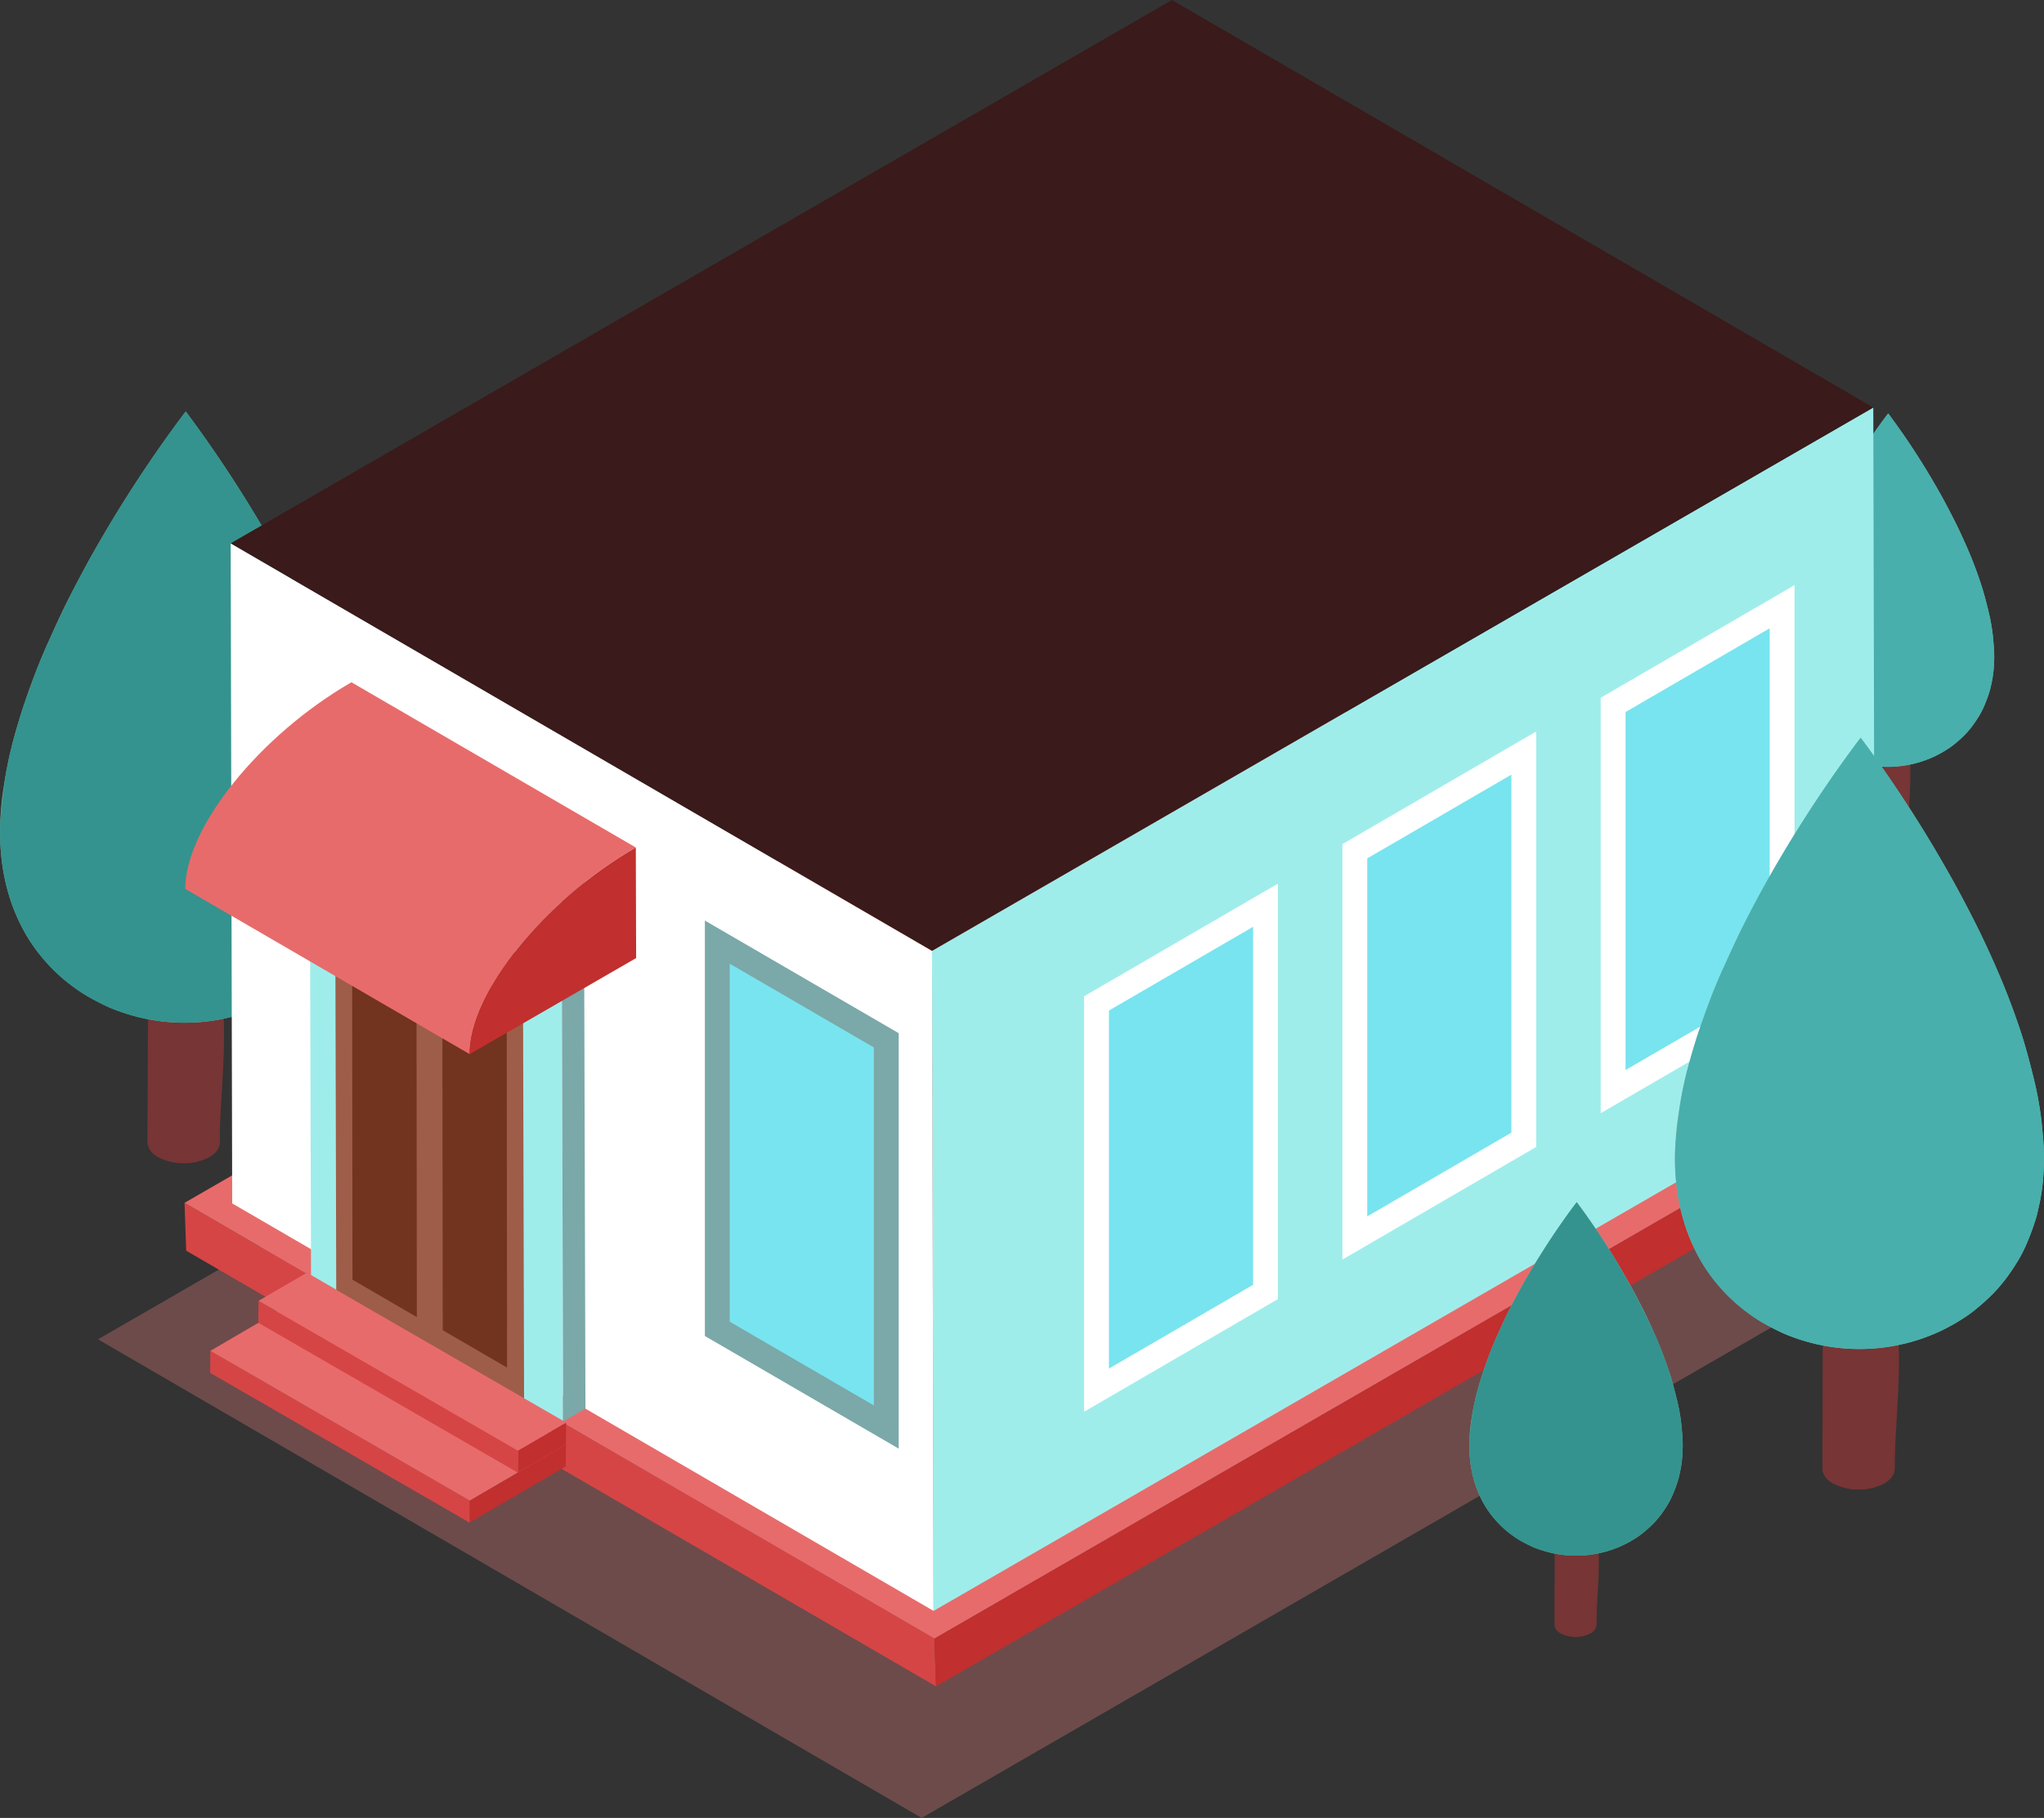 <svg id="Group_50" data-name="Group 50" xmlns="http://www.w3.org/2000/svg" xmlns:xlink="http://www.w3.org/1999/xlink" width="456.887" height="406.431" viewBox="0 0 456.887 406.431">
  <rect x="0" y="0" width="456.887" height="406.431" fill="#333333" stroke="none"/>
  <defs>
    <clipPath id="clip-path">
      <rect id="Rectangle_26" data-name="Rectangle 26" width="456.887" height="406.431" fill="none"/>
    </clipPath>
  </defs>
  <g id="Group_45" data-name="Group 45">
    <g id="Group_44" data-name="Group 44" clip-path="url(#clip-path)">
      <path id="Path_413" data-name="Path 413" d="M17.593,116.428a12.547,12.547,0,0,1,11.388.115c3.1,1.853,3.027,4.807-.161,6.595a12.547,12.547,0,0,1-11.388-.113c-3.1-1.853-3.027-4.807.161-6.6" transform="translate(17.848 135.6)" fill="#773535"/>
      <path id="Path_414" data-name="Path 414" d="M15.252,103.28c.022-.73.366-2.18,2.441-3.687-.03,10.537-.07,24.586-.1,35.123-1.62.91-2.437,2.121-2.441,3.334l.1-34.718v-.052" transform="translate(17.848 117.312)" fill="#773535"/>
      <path id="Path_415" data-name="Path 415" d="M22.1,99.184a11.681,11.681,0,0,1,5.623,1.311,6.061,6.061,0,0,1,1.416,1.069A3.223,3.223,0,0,1,30,103.2c2.071,10.41-.035,24.765-.065,35.378a3.974,3.974,0,0,0-2.278-3.265,12.554,12.554,0,0,0-11.388-.115l.1-35.123a14.728,14.728,0,0,1,5.726-.9" transform="translate(19.168 116.826)" fill="#773535"/>
      <path id="Path_416" data-name="Path 416" d="M15.2,103.28v-.355c0-1.213.819-2.424,2.441-3.332-2.076,1.507-2.42,2.958-2.441,3.687" transform="translate(17.902 117.312)" fill="#773535"/>
      <path id="Path_417" data-name="Path 417" d="M17.477,104.386a3.971,3.971,0,0,1-2.278-3.263l0,.405a2.28,2.28,0,0,0,.568,1.52,7.053,7.053,0,0,0,1.712,1.337" transform="translate(17.901 119.114)" fill="#773535"/>
      <path id="Path_418" data-name="Path 418" d="M25.782,105.805a11,11,0,0,0,4.077-1.9,4.669,4.669,0,0,0,1.122-1.3,2.885,2.885,0,0,0,.377-1.374l-.1,34.947c0,1.213-.821,2.424-2.441,3.332a12.554,12.554,0,0,1-11.388-.113,3.977,3.977,0,0,1-2.278-3.265c.03-10.415.07-24.3.1-34.718a2.4,2.4,0,0,0,.889,1.858,11.142,11.142,0,0,0,3.215,1.9,10.757,10.757,0,0,0,6.429.643" transform="translate(17.848 119.234)" fill="#773535"/>
      <path id="Path_419" data-name="Path 419" d="M17.639,100.3a51.643,51.643,0,0,0,5.61,4.388,51.643,51.643,0,0,1-5.61-4.388,12.547,12.547,0,0,1,11.388.115c3.1,1.853,3.027,4.807-.161,6.595a12.547,12.547,0,0,1-11.388-.113c-3.1-1.853-3.027-4.807.161-6.6" transform="translate(17.903 116.604)" fill="#773535"/>
      <path id="Path_420" data-name="Path 420" d="M24.5,105.9a10.613,10.613,0,0,0,4.077-1.9,4.337,4.337,0,0,0,1.122-1.3,2.87,2.87,0,0,0,.377-1.553c0,1.215-.819,2.424-2.439,3.334a12.547,12.547,0,0,1-11.388-.115A12.952,12.952,0,0,0,20.678,106a9.284,9.284,0,0,0,3.818-.1" transform="translate(19.134 119.138)" fill="#773535"/>
      <path id="Path_421" data-name="Path 421" d="M82.429,134.235c-.065-1.67-.27-3.892-.423-5.556a66.591,66.591,0,0,0-1.254-7.808c-.821-3.6-2.01-8.394-3.145-11.909C75.44,102.248,73.293,97.1,72.47,95.2c-.854-1.975-3.123-7.22-5.488-11.85-3.445-6.741-4.894-9.391-8.616-15.753A285.125,285.125,0,0,0,41.5,42.24,285.287,285.287,0,0,0,24.58,67.354c-3.7,6.238-5.162,8.86-8.664,15.6-1.838,3.537-2.762,5.584-5.506,11.658a154.379,154.379,0,0,0-6.847,18.928A100.1,100.1,0,0,0,.782,126.36,61.559,61.559,0,0,0,.05,134,58.978,58.978,0,0,0,.3,142.021a46.029,46.029,0,0,0,1.753,8.594,41.362,41.362,0,0,0,2.52,6.294,36.361,36.361,0,0,0,4.554,7.072,39.306,39.306,0,0,0,5,5.116,41.512,41.512,0,0,0,5.4,3.866c1.3.725,3.051,1.64,4.391,2.278.751.359,1.784.764,2.568,1.043a43.692,43.692,0,0,0,8.472,2.15c2.178.32,3.9.392,3.92.392a45.164,45.164,0,0,0,5.776-.07c.362-.022,2.091-.17,3.946-.494,1.226-.213,2.842-.592,4.047-.9a43.822,43.822,0,0,0,6.717-2.485,42.707,42.707,0,0,0,4.844-2.692,26.538,26.538,0,0,0,2.825-2.01c1.283-1.069,2.958-2.539,4.132-3.722.908-.915,1.995-2.252,2.8-3.258a45.1,45.1,0,0,0,2.84-4.26c.5-.825,1.063-1.986,1.49-2.851a53.09,53.09,0,0,0,2.317-6.137c.34-1.026.614-2.446.867-3.5a45.736,45.736,0,0,0,.937-7.586c.068-1.387.076-3.239.022-4.624m-49.347,36.6h0v-.355c0-1.213.819-2.424,2.441-3.332-2.076,1.507-2.42,2.958-2.441,3.687" transform="translate(0.018 49.755)" fill="#7cb59e"/>
      <path id="Path_422" data-name="Path 422" d="M23.819,102.717c0-.039-.007-.078-.011-.118,0,.039.009.078.011.118m-.024-.222c-.007-.039-.013-.078-.022-.118.009.039.015.078.022.118m-.041-.22-.033-.118.033.118m-.061-.222c-.013-.037-.026-.076-.041-.113.015.037.028.076.041.113m-.078-.218c-.015-.037-.033-.076-.05-.113.017.037.035.076.05.113m-.1-.216a1.166,1.166,0,0,0-.061-.115,1.166,1.166,0,0,1,.061.115m-.113-.213c-.024-.039-.048-.078-.074-.118.026.039.05.078.074.118m-.133-.213c-.026-.039-.057-.076-.085-.115.028.039.059.076.085.115m-.152-.207c-.028-.039-.061-.076-.091-.113.03.037.063.074.091.113m.706,1.838c0,.061,0,.124,0,.187l0,.074v-.176l0-.085m-.978-2.154c.035.037.07.072.1.109-.033-.037-.068-.074-.1-.109m-.937-.793c.059.041.122.083.179.126-.057-.044-.12-.085-.179-.126m.268.194c.052.039.1.078.152.12-.048-.041-.1-.081-.152-.12m.248.2c.044.037.087.074.128.113-.041-.039-.085-.076-.128-.113m-.878-.623c.1.057.189.115.279.174-.089-.059-.183-.118-.279-.174m1.213.932c-.037-.037-.076-.074-.113-.109.037.035.076.072.113.109" transform="translate(25.38 117.374)" fill="#773535"/>
      <path id="Path_423" data-name="Path 423" d="M19.538,172.963a38.821,38.821,0,0,1-16.3-19.057,43.052,43.052,0,0,1-2.069-6.7,53.953,53.953,0,0,1-1.048-7.494A47.581,47.581,0,0,1,.067,134c.255-3.382.767-7.884,1.329-11.229a78.95,78.95,0,0,1,1.858-8.058c.523-1.79,1.2-4.186,1.779-5.957.712-2.165,1.76-5.018,2.537-7.159.725-2,1.81-4.632,2.677-6.577,1.544-3.459,3.67-8.039,5.36-11.427C16.746,81.31,20.96,73.055,27.383,62.8,34.056,52.154,39.49,44.875,41.517,42.24c9.321,12.338,22.306,32.621,30.794,52.544.784,1.838,2.862,6.717,4.933,13,1.161,3.522,2.437,8.3,3.278,11.915.477,2.045.934,4.809,1.237,6.884.244,1.675.409,3.927.584,5.61a44.927,44.927,0,0,1,.1,6.126,46.469,46.469,0,0,1-.862,7.638c-.281,1.2-.581,2.814-.963,3.981a62.716,62.716,0,0,1-2.389,6.288,27.223,27.223,0,0,1-1.418,2.7c-.971,1.542-2.315,3.572-3.43,5.011a37.65,37.65,0,0,1-5.334,5.416A33.659,33.659,0,0,1,64.9,171.73c-.66.425-1.533,1-2.213,1.4-.856.492-2.025,1.1-2.9,1.551a42.936,42.936,0,0,1-33.054,1.692,40.622,40.622,0,0,1-7.194-3.406" transform="translate(0 49.755)" fill="#34938e"/>
      <path id="Path_424" data-name="Path 424" d="M192.941,85.341a7.253,7.253,0,0,1,6.586.068c1.792,1.072,1.753,2.779-.091,3.814a7.257,7.257,0,0,1-6.588-.068c-1.79-1.072-1.751-2.779.094-3.814" transform="translate(225.606 99.632)" fill="#773535"/>
      <path id="Path_425" data-name="Path 425" d="M191.588,77.736A2.828,2.828,0,0,1,193,75.6c-.017,6.094-.039,14.217-.057,20.311a2.345,2.345,0,0,0-1.411,1.927l.057-20.076v-.03" transform="translate(225.607 89.055)" fill="#773535"/>
      <path id="Path_426" data-name="Path 426" d="M195.547,75.367a6.765,6.765,0,0,1,3.252.758,3.509,3.509,0,0,1,.819.619,1.837,1.837,0,0,1,.5.95c1.2,6.02-.02,14.32-.037,20.457a2.3,2.3,0,0,0-1.318-1.886,7.259,7.259,0,0,0-6.586-.068l.057-20.311a8.523,8.523,0,0,1,3.313-.518" transform="translate(226.369 88.773)" fill="#773535"/>
      <path id="Path_427" data-name="Path 427" d="M191.557,77.736v-.2a2.346,2.346,0,0,1,1.411-1.927,2.828,2.828,0,0,0-1.411,2.132" transform="translate(225.638 89.055)" fill="#773535"/>
      <path id="Path_428" data-name="Path 428" d="M192.875,78.376a2.3,2.3,0,0,1-1.318-1.886v.233a1.307,1.307,0,0,0,.327.88,4.119,4.119,0,0,0,.991.773" transform="translate(225.638 90.099)" fill="#773535"/>
      <path id="Path_429" data-name="Path 429" d="M197.678,79.2a6.31,6.31,0,0,0,2.356-1.1,2.629,2.629,0,0,0,.649-.751,1.692,1.692,0,0,0,.22-.795l-.059,20.209a2.342,2.342,0,0,1-1.411,1.927,7.26,7.26,0,0,1-6.586-.065,2.3,2.3,0,0,1-1.318-1.888c.017-6.022.041-14.054.057-20.078a1.4,1.4,0,0,0,.514,1.076,6.5,6.5,0,0,0,1.86,1.1,6.237,6.237,0,0,0,3.718.37" transform="translate(225.606 90.167)" fill="#773535"/>
      <path id="Path_430" data-name="Path 430" d="M192.968,76.014a29.817,29.817,0,0,0,3.245,2.537,29.817,29.817,0,0,1-3.245-2.537,7.253,7.253,0,0,1,6.586.068c1.792,1.072,1.751,2.779-.094,3.814a7.253,7.253,0,0,1-6.586-.068c-1.792-1.072-1.751-2.779.094-3.814" transform="translate(225.638 88.645)" fill="#773535"/>
      <path id="Path_431" data-name="Path 431" d="M196.934,79.252a6.13,6.13,0,0,0,2.356-1.1,2.474,2.474,0,0,0,.649-.751,1.676,1.676,0,0,0,.22-.9,2.349,2.349,0,0,1-1.411,1.927,7.26,7.26,0,0,1-6.586-.068,7.5,7.5,0,0,0,2.566.947,5.332,5.332,0,0,0,2.206-.057" transform="translate(226.35 90.112)" fill="#773535"/>
      <path id="Path_432" data-name="Path 432" d="M230.436,95.637c-.037-.967-.155-2.25-.244-3.212a38.5,38.5,0,0,0-.725-4.515c-.475-2.084-1.163-4.855-1.819-6.889-1.252-3.881-2.5-6.858-2.971-7.958-.494-1.141-1.808-4.175-3.175-6.852-1.993-3.9-2.829-5.432-4.981-9.11a164.761,164.761,0,0,0-9.755-14.664,165.339,165.339,0,0,0-9.785,14.522c-2.141,3.607-2.984,5.125-5.009,9.019-1.063,2.047-1.6,3.23-3.184,6.743a89.4,89.4,0,0,0-3.959,10.946,57.882,57.882,0,0,0-1.609,7.416A35.36,35.36,0,0,0,182.8,95.5a34.289,34.289,0,0,0,.142,4.635,26.644,26.644,0,0,0,1.015,4.97,24.038,24.038,0,0,0,1.457,3.641,21.062,21.062,0,0,0,2.633,4.09,22.623,22.623,0,0,0,2.89,2.958,23.654,23.654,0,0,0,3.123,2.235c.749.42,1.764.95,2.539,1.32.433.207,1.032.44,1.485.6a25.208,25.208,0,0,0,4.9,1.244c1.259.185,2.258.227,2.267.227a25.919,25.919,0,0,0,3.341-.039c.209-.013,1.209-.1,2.282-.287.708-.122,1.642-.342,2.339-.523a25.443,25.443,0,0,0,3.885-1.435,24.8,24.8,0,0,0,2.8-1.557,15.634,15.634,0,0,0,1.633-1.163c.74-.619,1.71-1.468,2.389-2.152.525-.529,1.154-1.3,1.618-1.884a25.647,25.647,0,0,0,1.642-2.465c.292-.477.616-1.148.862-1.649a30.915,30.915,0,0,0,1.342-3.548c.2-.595.355-1.416.5-2.023a26.25,26.25,0,0,0,.542-4.386c.039-.8.046-1.873.013-2.674M201.9,116.8h0v-.2a2.346,2.346,0,0,1,1.411-1.927A2.828,2.828,0,0,0,201.9,116.8" transform="translate(215.295 49.987)" fill="#7cb59e"/>
      <path id="Path_433" data-name="Path 433" d="M196.542,77.411l-.007-.07.007.07m-.013-.128-.013-.068.013.068m-.026-.128-.017-.065.017.065m-.035-.126-.022-.068.022.068m-.044-.126c-.009-.022-.02-.044-.03-.065.011.022.022.044.03.065m-.057-.126-.035-.065.035.065m-.068-.122a.7.7,0,0,0-.041-.068.7.7,0,0,1,.041.068m-.076-.124c-.015-.022-.033-.044-.048-.068.015.024.033.046.048.068m-.087-.12-.054-.065.054.065m.407,1.063a.9.9,0,0,1,0,.109l0,.044v-.1l0-.05m-.564-1.246.059.063-.059-.063m-.542-.457c.035.024.07.048.1.072-.033-.024-.068-.048-.1-.072m.155.111c.031.024.061.046.089.07-.028-.024-.059-.046-.089-.07m.144.115.074.065L195.736,76m-.507-.362c.054.035.109.068.161.1-.052-.035-.107-.068-.161-.1m.7.54-.065-.063.065.063" transform="translate(229.963 89.09)" fill="#773535"/>
      <path id="Path_434" data-name="Path 434" d="M194.067,118.035a22.448,22.448,0,0,1-9.428-11.02,24.879,24.879,0,0,1-1.2-3.872,30.606,30.606,0,0,1-.605-4.334,27.409,27.409,0,0,1-.031-3.3c.148-1.956.444-4.558.769-6.492a45.418,45.418,0,0,1,1.074-4.661c.3-1.037.693-2.42,1.028-3.445.412-1.25,1.019-2.9,1.468-4.14.42-1.159,1.048-2.679,1.548-3.8.893-2,2.124-4.648,3.1-6.608.658-1.322,3.1-6.1,6.81-12.024,3.859-6.159,7-10.369,8.174-11.894a156.665,156.665,0,0,1,17.809,30.388c.453,1.061,1.655,3.883,2.853,7.518.671,2.036,1.409,4.8,1.895,6.891.277,1.18.54,2.779.717,3.981.139.967.235,2.269.335,3.243A25.661,25.661,0,0,1,230.446,98a27.024,27.024,0,0,1-.5,4.417c-.163.693-.335,1.627-.555,2.3a36.408,36.408,0,0,1-1.383,3.637,15.645,15.645,0,0,1-.819,1.562c-.562.891-1.339,2.065-1.984,2.9a21.99,21.99,0,0,1-3.084,3.132,19.548,19.548,0,0,1-1.823,1.372c-.383.244-.886.579-1.281.806-.494.285-1.172.634-1.677.9a24.813,24.813,0,0,1-19.116.978,23.392,23.392,0,0,1-4.16-1.969" transform="translate(215.285 49.987)" fill="#48afac"/>
    </g>
  </g>
  <path id="Path_435" data-name="Path 435" d="M10.06,214.642l184.108,107,247.1-142.66-184.108-107Z" transform="translate(11.85 84.788)" fill="#6d4b4b"/>
  <path id="Path_436" data-name="Path 436" d="M18.941,123.475l.366,10.694,167.6,97.4-.366-10.694Z" transform="translate(22.311 145.443)" fill="#d64545"/>
  <path id="Path_437" data-name="Path 437" d="M95.9,238.434l.366,10.694L321.2,119.261l-.366-10.694Z" transform="translate(112.957 127.883)" fill="#c12f2f"/>
  <path id="Path_438" data-name="Path 438" d="M18.941,193.713l167.6,97.4L411.477,161.245l-167.6-97.4Z" transform="translate(22.311 75.205)" fill="#e86b6b"/>
  <path id="Path_439" data-name="Path 439" d="M23.674,55.774l.342,147.571,156.775,91.107-.344-147.571Z" transform="translate(27.886 65.697)" fill="#fff"/>
  <path id="Path_440" data-name="Path 440" d="M95.658,163.3,96,310.874,306.393,189.405l-.342-147.573Z" transform="translate(112.676 49.274)" fill="#9fedeb"/>
  <path id="Path_441" data-name="Path 441" d="M234.066,0,23.675,121.471l156.773,91.106L390.841,91.106Z" transform="translate(27.887)" fill="#3a1a1a"/>
  <path id="Path_442" data-name="Path 442" d="M139.049,99.255v86.461l37.772-21.951V77.3Z" transform="translate(163.788 91.057)" fill="#78e4ef"/>
  <path id="Path_443" data-name="Path 443" d="M137.775,100.268,181.1,75.089v92.884l-43.323,25.177Zm37.772-15.531-32.22,18.726V183.5l32.22-18.726Z" transform="translate(162.287 88.448)" fill="#fff"/>
  <path id="Path_444" data-name="Path 444" d="M112.54,114.875v86.461l37.772-21.951V92.923Z" transform="translate(132.562 109.456)" fill="#78e4ef"/>
  <path id="Path_445" data-name="Path 445" d="M111.265,115.887l43.323-25.179v92.884l-43.323,25.177Zm37.772-15.531-32.22,18.726v80.04l32.22-18.726Z" transform="translate(131.061 106.846)" fill="#fff"/>
  <path id="Path_446" data-name="Path 446" d="M165.559,84.231v86.461l37.772-21.951V62.28Z" transform="translate(195.014 73.361)" fill="#78e4ef"/>
  <path id="Path_447" data-name="Path 447" d="M164.285,85.244l43.323-25.179v92.884l-43.323,25.177Zm37.772-15.531-32.22,18.726v80.04l32.22-18.726Z" transform="translate(193.513 70.751)" fill="#fff"/>
  <path id="Path_448" data-name="Path 448" d="M88.115,107.905,31.763,75.139l.344,121.421,56.351,32.769Z" transform="translate(37.415 88.507)" fill="#9fedeb"/>
  <path id="Path_449" data-name="Path 449" d="M93.106,106.563,36.754,73.8l-4.992,2.923,56.354,32.769Z" transform="translate(37.414 86.925)" fill="#aaa"/>
  <path id="Path_450" data-name="Path 450" d="M57.637,91.766l.344,121.423,4.99-2.925L62.627,88.841Z" transform="translate(67.892 104.647)" fill="#7ba8a8"/>
  <path id="Path_451" data-name="Path 451" d="M76.378,111.343,34.392,86.928l.255,99.365,41.988,24.414Z" transform="translate(40.511 102.394)" fill="#9e5d49"/>
  <path id="Path_452" data-name="Path 452" d="M69.731,148.272l-.039,4.922-21.5,12.556.041-4.922Z" transform="translate(56.765 174.652)" fill="#c12f2f"/>
  <path id="Path_453" data-name="Path 453" d="M79.588,172.14l-.039,4.922L21.571,143.59l.041-4.922Z" transform="translate(25.409 163.339)" fill="#d64545"/>
  <path id="Path_454" data-name="Path 454" d="M101.064,166.376l-21.5,12.556L21.59,145.459l21.5-12.556Z" transform="translate(25.431 156.549)" fill="#e86b6b"/>
  <path id="Path_455" data-name="Path 455" d="M63.949,146.027l-.039,4.922-10.772,6.259.039-4.922Z" transform="translate(62.592 172.008)" fill="#c12f2f"/>
  <path id="Path_456" data-name="Path 456" d="M84.534,167.005l-.039,4.922L26.517,138.455l.041-4.922Z" transform="translate(31.235 157.29)" fill="#d64545"/>
  <path id="Path_457" data-name="Path 457" d="M95.284,164.131,84.512,170.39,26.536,136.918l10.772-6.259Z" transform="translate(31.257 153.904)" fill="#e86b6b"/>
  <path id="Path_458" data-name="Path 458" d="M50.522,101.32,36.137,92.955l.087,83.651,14.385,8.365Z" transform="translate(42.566 109.493)" fill="#72331f"/>
  <path id="Path_459" data-name="Path 459" d="M59.782,106.5,45.4,98.139l.087,83.652,14.385,8.365Z" transform="translate(53.474 115.599)" fill="#72331f"/>
  <g id="Group_47" data-name="Group 47">
    <g id="Group_46" data-name="Group 46" clip-path="url(#clip-path)">
      <path id="Path_460" data-name="Path 460" d="M82.586,153.178,19.015,116.234C18.976,102.581,35.6,81.9,56.153,70.036l63.571,36.942c-20.553,11.867-37.177,32.547-37.138,46.2" transform="translate(22.398 82.496)" fill="#e86b6b"/>
      <path id="Path_461" data-name="Path 461" d="M85.342,87l.07,24.717L48.2,133.2C48.165,119.546,64.787,98.866,85.342,87" transform="translate(56.78 102.477)" fill="#c12f2f"/>
    </g>
  </g>
  <path id="Path_462" data-name="Path 462" d="M111.389,118.662v86.461L73.618,183.172V96.71Z" transform="translate(86.715 113.917)" fill="#78e4ef"/>
  <path id="Path_463" data-name="Path 463" d="M115.668,212.556,72.343,187.377V94.5l43.325,25.177ZM77.9,184.182l32.22,18.726v-80.04L77.9,104.142Z" transform="translate(85.214 111.308)" fill="#7ba8a8"/>
  <g id="Group_49" data-name="Group 49">
    <g id="Group_48" data-name="Group 48" clip-path="url(#clip-path)">
      <path id="Path_464" data-name="Path 464" d="M189.493,149.925a12.547,12.547,0,0,1,11.388.115c3.1,1.853,3.027,4.807-.161,6.595a12.547,12.547,0,0,1-11.388-.113c-3.1-1.853-3.027-4.807.161-6.6" transform="translate(220.332 175.057)" fill="#773535"/>
      <path id="Path_465" data-name="Path 465" d="M187.152,136.776c.022-.73.366-2.18,2.441-3.687-.03,10.537-.068,24.586-.1,35.123-1.62.91-2.437,2.121-2.441,3.334l.1-34.718v-.052" transform="translate(220.331 156.767)" fill="#773535"/>
      <path id="Path_466" data-name="Path 466" d="M194,132.68a11.681,11.681,0,0,1,5.623,1.311,6.06,6.06,0,0,1,1.416,1.069,3.223,3.223,0,0,1,.867,1.64c2.071,10.41-.035,24.765-.065,35.378a3.974,3.974,0,0,0-2.278-3.265,12.554,12.554,0,0,0-11.388-.115l.1-35.123a14.727,14.727,0,0,1,5.726-.9" transform="translate(221.652 156.281)" fill="#773535"/>
      <path id="Path_467" data-name="Path 467" d="M187.1,136.776v-.355c0-1.213.821-2.424,2.441-3.332-2.076,1.507-2.42,2.958-2.441,3.687" transform="translate(220.385 156.767)" fill="#773535"/>
      <path id="Path_468" data-name="Path 468" d="M189.378,137.883a3.971,3.971,0,0,1-2.278-3.263l0,.405a2.28,2.28,0,0,0,.568,1.52,7.054,7.054,0,0,0,1.712,1.337" transform="translate(220.385 158.571)" fill="#773535"/>
      <path id="Path_469" data-name="Path 469" d="M197.683,139.3a11,11,0,0,0,4.077-1.9,4.668,4.668,0,0,0,1.122-1.3,2.885,2.885,0,0,0,.377-1.374l-.1,34.947c0,1.213-.821,2.424-2.441,3.332a12.554,12.554,0,0,1-11.388-.113,3.977,3.977,0,0,1-2.278-3.265c.031-10.415.07-24.3.1-34.718a2.4,2.4,0,0,0,.889,1.858,11.19,11.19,0,0,0,3.215,1.9,10.778,10.778,0,0,0,6.429.64" transform="translate(220.332 158.691)" fill="#773535"/>
      <path id="Path_470" data-name="Path 470" d="M189.539,133.8a51.635,51.635,0,0,0,5.61,4.388,51.635,51.635,0,0,1-5.61-4.388,12.547,12.547,0,0,1,11.388.115c3.1,1.853,3.027,4.807-.161,6.6a12.554,12.554,0,0,1-11.388-.115c-3.1-1.853-3.027-4.807.161-6.6" transform="translate(220.386 156.059)" fill="#773535"/>
      <path id="Path_471" data-name="Path 471" d="M196.4,139.4a10.612,10.612,0,0,0,4.077-1.9,4.3,4.3,0,0,0,1.122-1.3,2.869,2.869,0,0,0,.377-1.553c0,1.215-.819,2.424-2.439,3.334a12.547,12.547,0,0,1-11.388-.115,12.952,12.952,0,0,0,4.434,1.638,9.283,9.283,0,0,0,3.818-.1" transform="translate(221.618 158.594)" fill="#773535"/>
      <path id="Path_472" data-name="Path 472" d="M254.329,167.731c-.065-1.67-.27-3.892-.422-5.556a66.581,66.581,0,0,0-1.254-7.808c-.821-3.6-2.01-8.394-3.145-11.909-2.167-6.715-4.314-11.861-5.138-13.762-.854-1.975-3.123-7.22-5.488-11.85-3.445-6.741-4.894-9.391-8.616-15.753A285.131,285.131,0,0,0,213.4,75.736a285.605,285.605,0,0,0-16.92,25.111c-3.7,6.24-5.162,8.862-8.664,15.6-1.838,3.537-2.762,5.584-5.506,11.658a154.381,154.381,0,0,0-6.847,18.928,100.1,100.1,0,0,0-2.781,12.824,61.557,61.557,0,0,0-.732,7.644,58.974,58.974,0,0,0,.246,8.017,46.028,46.028,0,0,0,1.753,8.594,41.361,41.361,0,0,0,2.52,6.294,36.361,36.361,0,0,0,4.554,7.072,39.307,39.307,0,0,0,5,5.116,41.5,41.5,0,0,0,5.4,3.866c1.3.725,3.051,1.64,4.391,2.278.751.359,1.784.764,2.568,1.043a43.7,43.7,0,0,0,8.472,2.15c2.178.32,3.9.392,3.92.392a45.156,45.156,0,0,0,5.776-.07c.362-.022,2.091-.17,3.946-.494,1.226-.213,2.842-.592,4.047-.9a43.826,43.826,0,0,0,6.717-2.485,42.7,42.7,0,0,0,4.844-2.692,26.534,26.534,0,0,0,2.825-2.01c1.283-1.069,2.958-2.539,4.132-3.722.908-.915,1.995-2.252,2.8-3.258a45.1,45.1,0,0,0,2.84-4.26c.5-.825,1.063-1.986,1.49-2.851a53.092,53.092,0,0,0,2.317-6.137c.34-1.026.614-2.446.867-3.5a45.731,45.731,0,0,0,.937-7.586c.067-1.387.076-3.239.022-4.624m-49.347,36.6h0v-.355c0-1.213.819-2.424,2.441-3.332-2.076,1.507-2.42,2.958-2.441,3.687" transform="translate(202.501 89.21)" fill="#7cb59e"/>
      <path id="Path_473" data-name="Path 473" d="M195.72,136.213c0-.039-.007-.078-.011-.118,0,.039.009.078.011.118m-.024-.222c-.007-.039-.013-.078-.022-.118.009.039.015.078.022.118m-.041-.22-.033-.118.033.118m-.061-.222c-.013-.037-.026-.076-.041-.113.015.037.028.076.041.113m-.078-.218c-.015-.037-.033-.076-.05-.113.017.037.035.076.05.113m-.1-.216a1.179,1.179,0,0,0-.061-.115,1.179,1.179,0,0,1,.061.115m-.113-.213c-.024-.039-.048-.078-.074-.118.026.039.05.078.074.118m-.133-.213c-.026-.039-.057-.076-.085-.115.028.039.059.076.085.115m-.152-.207c-.028-.039-.061-.076-.092-.113.031.037.063.074.092.113m.706,1.836q0,.095,0,.189l0,.074V136.4l0-.087m-.978-2.152c.035.037.07.072.1.109-.033-.037-.068-.074-.1-.109m-.937-.793c.059.041.122.083.179.126-.057-.044-.12-.085-.179-.126m.268.194c.052.039.1.078.155.12-.05-.041-.1-.081-.155-.12m.248.2c.044.037.087.074.128.113-.041-.039-.085-.076-.128-.113m-.878-.623c.1.057.189.115.279.174-.089-.059-.183-.118-.279-.174m1.213.932c-.037-.037-.076-.074-.113-.109.037.035.076.072.113.109" transform="translate(227.865 156.83)" fill="#773535"/>
      <path id="Path_474" data-name="Path 474" d="M191.438,206.459a38.82,38.82,0,0,1-16.3-19.057,43.052,43.052,0,0,1-2.069-6.7,53.957,53.957,0,0,1-1.048-7.494,47.588,47.588,0,0,1-.05-5.71c.255-3.382.767-7.884,1.329-11.229a78.951,78.951,0,0,1,1.858-8.058c.523-1.79,1.2-4.186,1.779-5.957.712-2.165,1.76-5.018,2.537-7.159.725-2,1.81-4.632,2.677-6.577,1.544-3.459,3.67-8.039,5.36-11.428,1.139-2.287,5.353-10.541,11.776-20.793,6.673-10.65,12.107-17.929,14.135-20.564,9.321,12.338,22.306,32.621,30.794,52.544.784,1.838,2.862,6.717,4.933,13,1.161,3.522,2.437,8.3,3.278,11.915.477,2.045.934,4.809,1.237,6.884.244,1.675.409,3.927.584,5.61a44.927,44.927,0,0,1,.1,6.126,46.469,46.469,0,0,1-.862,7.638c-.281,1.2-.581,2.814-.963,3.981a62.715,62.715,0,0,1-2.389,6.288,27.218,27.218,0,0,1-1.418,2.7c-.971,1.542-2.315,3.572-3.43,5.011a37.648,37.648,0,0,1-5.334,5.416,33.666,33.666,0,0,1-3.151,2.372c-.66.425-1.533,1-2.213,1.4-.856.492-2.025,1.1-2.9,1.551a42.936,42.936,0,0,1-33.054,1.692,40.62,40.62,0,0,1-7.194-3.406" transform="translate(202.484 89.21)" fill="#48afac"/>
      <path id="Path_475" data-name="Path 475" d="M160.971,166.308a7.253,7.253,0,0,1,6.586.068c1.792,1.072,1.751,2.779-.094,3.814a7.253,7.253,0,0,1-6.586-.068c-1.792-1.072-1.751-2.779.094-3.814" transform="translate(187.948 195.004)" fill="#773535"/>
      <path id="Path_476" data-name="Path 476" d="M159.618,158.7a2.828,2.828,0,0,1,1.411-2.132c-.017,6.094-.039,14.217-.057,20.311a2.345,2.345,0,0,0-1.411,1.927l.057-20.076V158.7" transform="translate(187.949 184.428)" fill="#773535"/>
      <path id="Path_477" data-name="Path 477" d="M163.577,156.335a6.764,6.764,0,0,1,3.252.758,3.508,3.508,0,0,1,.819.619,1.853,1.853,0,0,1,.5.95c1.2,6.02-.02,14.32-.037,20.457a2.3,2.3,0,0,0-1.318-1.886,7.26,7.26,0,0,0-6.586-.068l.057-20.311a8.522,8.522,0,0,1,3.313-.518" transform="translate(188.711 184.147)" fill="#773535"/>
      <path id="Path_478" data-name="Path 478" d="M159.587,158.7v-.2A2.346,2.346,0,0,1,161,156.572a2.828,2.828,0,0,0-1.411,2.132" transform="translate(187.98 184.428)" fill="#773535"/>
      <path id="Path_479" data-name="Path 479" d="M160.9,159.343a2.3,2.3,0,0,1-1.318-1.886v.233a1.307,1.307,0,0,0,.327.88,4.119,4.119,0,0,0,.991.773" transform="translate(187.98 185.471)" fill="#773535"/>
      <path id="Path_480" data-name="Path 480" d="M165.708,160.164a6.31,6.31,0,0,0,2.357-1.1,2.628,2.628,0,0,0,.649-.751,1.691,1.691,0,0,0,.22-.795l-.059,20.209a2.342,2.342,0,0,1-1.411,1.927,7.259,7.259,0,0,1-6.586-.065,2.3,2.3,0,0,1-1.318-1.888c.017-6.022.041-14.054.057-20.078a1.4,1.4,0,0,0,.514,1.076,6.5,6.5,0,0,0,1.86,1.1,6.236,6.236,0,0,0,3.718.37" transform="translate(187.948 185.54)" fill="#773535"/>
      <path id="Path_481" data-name="Path 481" d="M161,156.982a29.83,29.83,0,0,0,3.245,2.537A29.83,29.83,0,0,1,161,156.982a7.253,7.253,0,0,1,6.586.067c1.792,1.072,1.751,2.779-.094,3.814a7.253,7.253,0,0,1-6.586-.068c-1.792-1.072-1.751-2.779.094-3.813" transform="translate(187.98 184.019)" fill="#773535"/>
      <path id="Path_482" data-name="Path 482" d="M164.964,160.22a6.13,6.13,0,0,0,2.357-1.1,2.474,2.474,0,0,0,.649-.751,1.676,1.676,0,0,0,.22-.9,2.349,2.349,0,0,1-1.411,1.927,7.259,7.259,0,0,1-6.586-.068,7.5,7.5,0,0,0,2.566.947,5.331,5.331,0,0,0,2.206-.057" transform="translate(188.692 185.485)" fill="#773535"/>
      <path id="Path_483" data-name="Path 483" d="M198.466,176.6c-.037-.967-.155-2.25-.244-3.212a38.5,38.5,0,0,0-.725-4.515c-.475-2.084-1.163-4.855-1.819-6.889-1.252-3.881-2.5-6.858-2.971-7.958-.494-1.141-1.808-4.175-3.175-6.852-1.993-3.9-2.829-5.432-4.981-9.11A164.751,164.751,0,0,0,174.8,123.4a165.353,165.353,0,0,0-9.785,14.522c-2.141,3.607-2.984,5.125-5.009,9.019-1.063,2.047-1.6,3.23-3.184,6.743a89.4,89.4,0,0,0-3.959,10.946,57.881,57.881,0,0,0-1.609,7.416,35.365,35.365,0,0,0-.423,4.421,34.289,34.289,0,0,0,.142,4.635,26.648,26.648,0,0,0,1.015,4.97,24.034,24.034,0,0,0,1.457,3.641,21.061,21.061,0,0,0,2.633,4.09,22.624,22.624,0,0,0,2.89,2.958A23.652,23.652,0,0,0,162.087,199c.749.42,1.764.95,2.539,1.32.433.207,1.032.44,1.485.6a25.208,25.208,0,0,0,4.9,1.244c1.259.185,2.258.227,2.267.227a25.924,25.924,0,0,0,3.341-.039c.209-.013,1.209-.1,2.282-.287.708-.122,1.642-.342,2.339-.523a25.442,25.442,0,0,0,3.885-1.435,24.808,24.808,0,0,0,2.8-1.557,15.636,15.636,0,0,0,1.633-1.163c.74-.619,1.71-1.468,2.389-2.152.525-.529,1.154-1.3,1.618-1.884a25.64,25.64,0,0,0,1.642-2.465c.292-.477.616-1.148.862-1.649a30.92,30.92,0,0,0,1.342-3.548c.2-.595.355-1.416.5-2.023a26.25,26.25,0,0,0,.542-4.386c.039-.8.046-1.873.013-2.674m-28.537,21.167h0v-.2a2.346,2.346,0,0,1,1.411-1.927,2.834,2.834,0,0,0-1.411,2.132" transform="translate(177.637 145.36)" fill="#7cb59e"/>
      <path id="Path_484" data-name="Path 484" d="M164.572,158.379l-.007-.07.007.07m-.013-.128-.013-.068.013.068m-.026-.129-.017-.065.017.065M164.5,158l-.022-.068.022.068m-.044-.126c-.009-.022-.02-.044-.03-.065.011.022.022.044.03.065m-.057-.126-.035-.065.035.065m-.068-.122a.7.7,0,0,0-.041-.068.7.7,0,0,1,.041.068m-.076-.124c-.015-.022-.033-.044-.048-.068.015.024.033.046.048.068m-.087-.12-.054-.065.054.065m.407,1.063a.926.926,0,0,1,0,.109l0,.044v-.1l0-.05m-.564-1.246.059.063-.059-.063m-.542-.457.1.072-.1-.072m.155.111c.031.024.061.046.089.07-.028-.024-.059-.046-.089-.07m.144.115.074.065-.074-.065m-.507-.362c.054.035.109.067.161.1-.052-.035-.107-.068-.161-.1m.7.54-.065-.063.065.063" transform="translate(192.305 184.464)" fill="#773535"/>
      <path id="Path_485" data-name="Path 485" d="M162.1,199a22.448,22.448,0,0,1-9.428-11.02,24.878,24.878,0,0,1-1.2-3.872,30.61,30.61,0,0,1-.605-4.334,27.415,27.415,0,0,1-.031-3.3c.148-1.956.444-4.558.769-6.492a45.419,45.419,0,0,1,1.074-4.661c.3-1.037.693-2.42,1.028-3.445.412-1.25,1.019-2.9,1.468-4.14.42-1.159,1.048-2.679,1.548-3.8.893-2,2.123-4.648,3.1-6.608.658-1.322,3.1-6.1,6.81-12.024,3.859-6.159,7-10.369,8.174-11.894a156.551,156.551,0,0,1,17.809,30.388c.453,1.061,1.655,3.883,2.853,7.518.671,2.036,1.409,4.8,1.895,6.891.277,1.18.54,2.779.717,3.981.139.967.235,2.269.335,3.243a25.662,25.662,0,0,1,.061,3.543,26.787,26.787,0,0,1-.5,4.417c-.163.693-.335,1.627-.555,2.3a36.425,36.425,0,0,1-1.383,3.637,15.663,15.663,0,0,1-.819,1.562c-.562.891-1.339,2.065-1.984,2.9a21.989,21.989,0,0,1-3.084,3.132,19.545,19.545,0,0,1-1.823,1.372c-.383.244-.886.579-1.281.806-.494.285-1.172.634-1.677.9a24.812,24.812,0,0,1-19.116.978A23.394,23.394,0,0,1,162.1,199" transform="translate(177.627 145.359)" fill="#34938e"/>
    </g>
  </g>
</svg>
